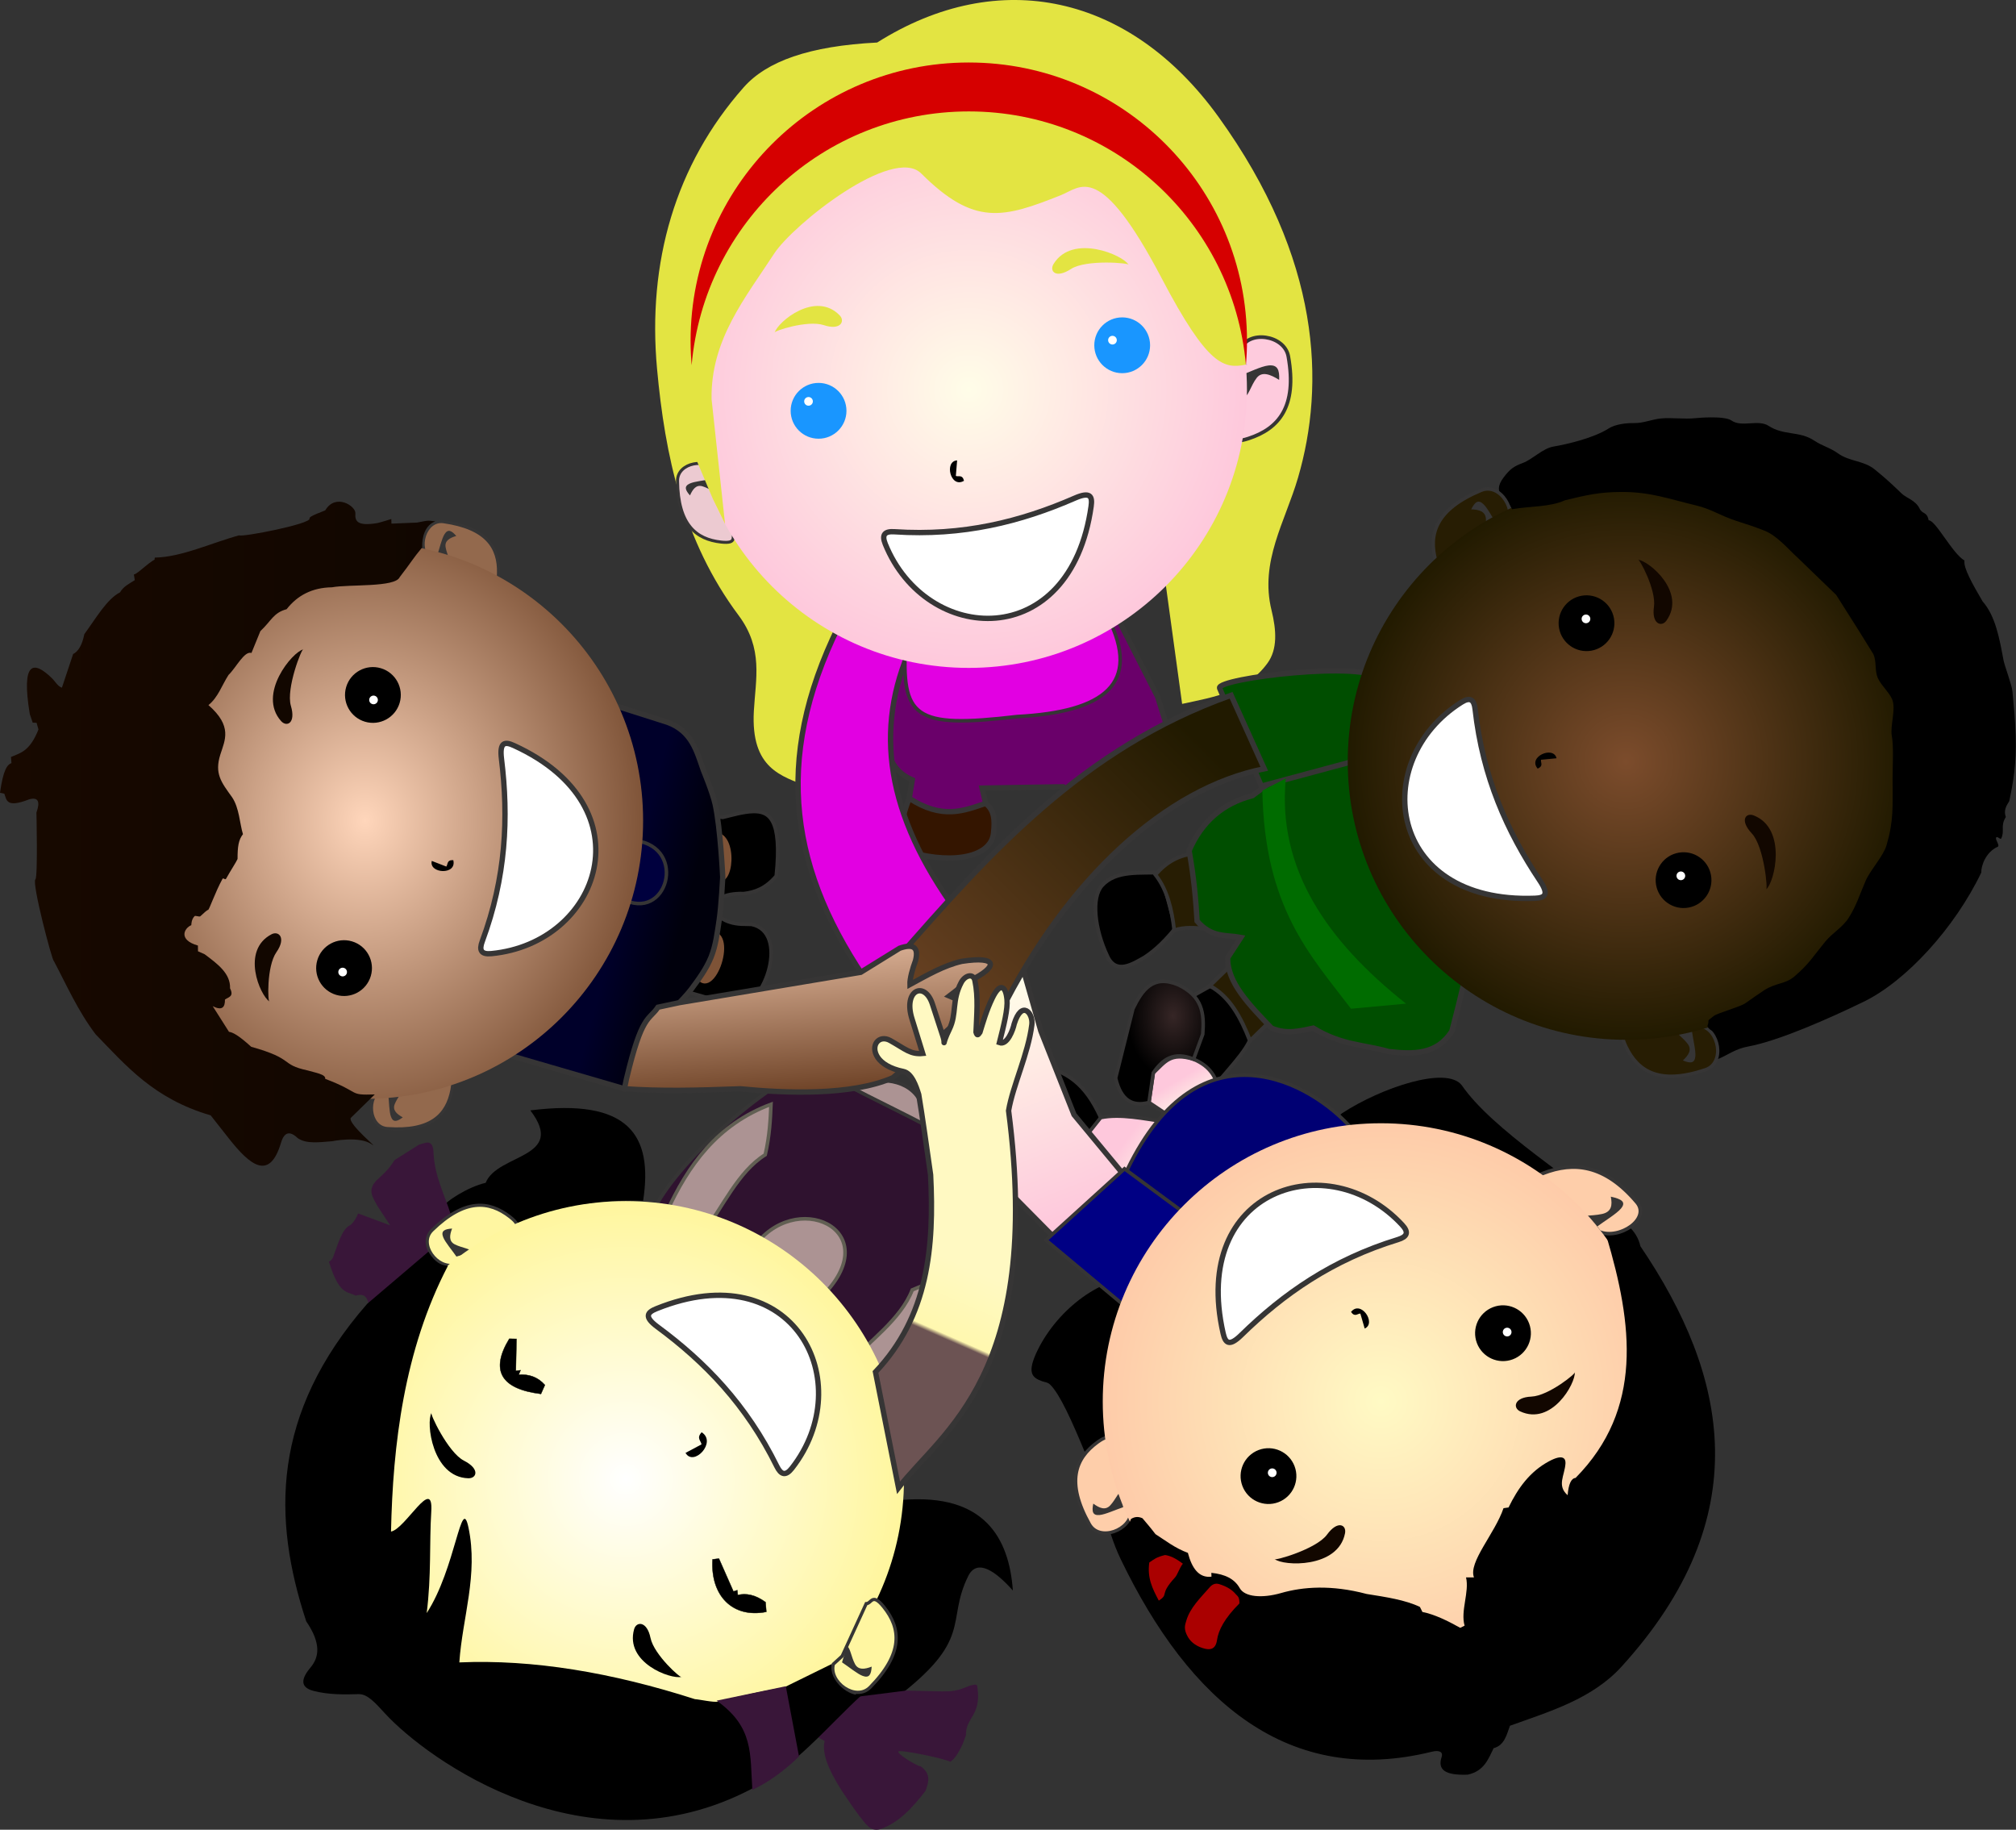 <?xml version="1.0" encoding="UTF-8" standalone="no"?>
<!-- Created with Inkscape (http://www.inkscape.org/) -->
<svg
    xmlns:inkscape="http://www.inkscape.org/namespaces/inkscape"
    xmlns:rdf="http://www.w3.org/1999/02/22-rdf-syntax-ns#"
    xmlns="http://www.w3.org/2000/svg"
    xmlns:sodipodi="http://sodipodi.sourceforge.net/DTD/sodipodi-0.dtd"
    xmlns:ns1="http://sozi.baierouge.fr"
    xmlns:cc="http://creativecommons.org/ns#"
    xmlns:xlink="http://www.w3.org/1999/xlink"
    xmlns:dc="http://purl.org/dc/elements/1.1/"
    id="svg2"
    sodipodi:docname="en cours - kids.svg"
    viewBox="0 0 5652.3 5129.3"
    version="1.1"
    inkscape:version="0.48.4 r9939"
  >
  <rect x="0" y="0" width="5652.3" height="5129.3" fill="#333333" stroke="none"/>
  <defs
      id="defs4"
    >
    <linearGradient
        id="linearGradient4020"
      >
      <stop
          id="stop4022"
          style="stop-color:#7c4c2c"
          offset="0"
      />
      <stop
          id="stop4024"
          style="stop-color:#211a00"
          offset="1"
      />
    </linearGradient
    >
    <linearGradient
        id="linearGradient4023"
        inkscape:collect="always"
      >
      <stop
          id="stop4025"
          style="stop-color:#ffd6bb"
          offset="0"
      />
      <stop
          id="stop4027"
          style="stop-color:#481c00"
          offset="1"
      />
    </linearGradient
    >
    <linearGradient
        id="linearGradient3831"
        inkscape:collect="always"
      >
      <stop
          id="stop3833"
          style="stop-color:#fffde8"
          offset="0"
      />
      <stop
          id="stop3835"
          style="stop-color:#fec8dc"
          offset="1"
      />
    </linearGradient
    >
    <linearGradient
        id="linearGradient4808"
        y2="1008.6"
        xlink:href="#linearGradient3831"
        gradientUnits="userSpaceOnUse"
        x2="908.08"
        gradientTransform="translate(8182.9)"
        y1="1097.5"
        x1="960.71"
        inkscape:collect="always"
    />
    <linearGradient
        id="linearGradient4810"
        y2="578.08"
        gradientUnits="userSpaceOnUse"
        x2="-657.14"
        gradientTransform="translate(8182.9)"
        y1="623.79"
        x1="-488.57"
        inkscape:collect="always"
      >
      <stop
          id="stop4057"
          style="stop-color:#00000c"
          offset="0"
      />
      <stop
          id="stop4059"
          style="stop-color:#00002a"
          offset="1"
      />
    </linearGradient
    >
    <radialGradient
        id="radialGradient4812"
        xlink:href="#linearGradient4023"
        gradientUnits="userSpaceOnUse"
        cy="-630.49"
        cx="437.14"
        gradientTransform="matrix(1.431 .006 -.007 1.62 -192.7 388.49)"
        r="782.8"
        inkscape:collect="always"
    />
    <linearGradient
        id="linearGradient4814"
        y2="313.12"
        gradientUnits="userSpaceOnUse"
        x2="-1019.5"
        gradientTransform="translate(8182.9)"
        y1="313.12"
        x1="-2385.5"
        inkscape:collect="always"
      >
      <stop
          id="stop4009"
          style="stop-color:#180900"
          offset="0"
      />
      <stop
          id="stop4011"
          style="stop-color:#100600"
          offset="1"
      />
    </linearGradient
    >
    <radialGradient
        id="radialGradient4816"
        xlink:href="#linearGradient3831"
        gradientUnits="userSpaceOnUse"
        cy="-630.49"
        cx="437.14"
        r="782.8"
        inkscape:collect="always"
    />
    <radialGradient
        id="radialGradient4818"
        xlink:href="#linearGradient4020"
        gradientUnits="userSpaceOnUse"
        cy="-630.49"
        cx="437.14"
        r="782.8"
        inkscape:collect="always"
    />
    <linearGradient
        id="linearGradient4820"
        y2="1192.8"
        xlink:href="#linearGradient3831"
        gradientUnits="userSpaceOnUse"
        x2="756.55"
        gradientTransform="translate(8182.9)"
        y1="1285.7"
        x1="883.93"
        inkscape:collect="always"
    />
    <linearGradient
        id="linearGradient4822"
        y2="1387"
        xlink:href="#linearGradient3831"
        gradientUnits="userSpaceOnUse"
        x2="628.03"
        gradientTransform="translate(8182.9)"
        y1="761.28"
        x1="378.14"
        inkscape:collect="always"
    />
    <radialGradient
        id="radialGradient4824"
        gradientUnits="userSpaceOnUse"
        cy="-630.49"
        cx="437.14"
        r="782.8"
        inkscape:collect="always"
      >
      <stop
          id="stop3968"
          style="stop-color:#fffac4"
          offset="0"
      />
      <stop
          id="stop3970"
          style="stop-color:#fecba9"
          offset="1"
      />
    </radialGradient
    >
    <radialGradient
        id="radialGradient4826"
        gradientUnits="userSpaceOnUse"
        cy="-630.49"
        cx="437.14"
        r="782.8"
        inkscape:collect="always"
      >
      <stop
          id="stop4227"
          style="stop-color:#ffffff"
          offset="0"
      />
      <stop
          id="stop4229"
          style="stop-color:#fff69d"
          offset="1"
      />
    </radialGradient
    >
    <linearGradient
        id="linearGradient4828"
        y2="68.474"
        xlink:href="#linearGradient4020"
        gradientUnits="userSpaceOnUse"
        x2="993.41"
        gradientTransform="translate(8182.9)"
        y1="1042.3"
        x1="24.825"
        inkscape:collect="always"
    />
    <linearGradient
        id="linearGradient4830"
        y2="1184.5"
        xlink:href="#linearGradient4023"
        gradientUnits="userSpaceOnUse"
        x2="-162.34"
        gradientTransform="translate(8182.9)"
        y1="501.65"
        x1="-213.48"
        inkscape:collect="always"
    />
    <linearGradient
        id="linearGradient4832"
        y2="1904.2"
        gradientUnits="userSpaceOnUse"
        x2="151.11"
        gradientTransform="translate(8182.9)"
        y1="1522.6"
        x1="318.35"
        inkscape:collect="always"
      >
      <stop
          id="stop4272"
          style="stop-color:#fff9c2"
          offset="0"
      />
      <stop
          id="stop4280"
          style="stop-color:#fff8af"
          offset=".476"
      />
      <stop
          id="stop4278"
          style="stop-color:#6c5353"
          offset=".506"
      />
      <stop
          id="stop4274"
          style="stop-color:#6c5353"
          offset="1"
      />
    </linearGradient
    >
    <radialGradient
        id="radialGradient4834"
        gradientUnits="userSpaceOnUse"
        cy="844.55"
        cx="904.02"
        gradientTransform="matrix(1 0 0 1.382 8182.9 -343.21)"
        r="127.78"
        inkscape:collect="always"
      >
      <stop
          id="stop4308"
          style="stop-color:#362626"
          offset="0"
      />
      <stop
          id="stop4310"
          style="stop-color:#000000"
          offset="1"
      />
    </radialGradient
    >
  </defs
  >
  <sodipodi:namedview
      id="base"
      fit-margin-left="0"
      inkscape:zoom="0.061871843"
      borderopacity="1.0"
      inkscape:snap-intersection-paths="true"
      inkscape:cx="2530.19"
      inkscape:cy="2408.4233"
      inkscape:object-paths="true"
      inkscape:window-maximized="1"
      showgrid="false"
      fit-margin-right="0"
      inkscape:snap-global="false"
      inkscape:document-units="px"
      bordercolor="#666666"
      inkscape:window-x="-8"
      inkscape:window-y="-8"
      inkscape:snap-smooth-nodes="true"
      inkscape:object-nodes="true"
      fit-margin-bottom="0"
      inkscape:window-width="1366"
      inkscape:pageopacity="0.0"
      inkscape:pageshadow="2"
      pagecolor="#ffffff"
      inkscape:current-layer="layer1"
      inkscape:window-height="716"
      fit-margin-top="0"
  />
  <g
      id="layer1"
      inkscape:label="Calque 1"
      inkscape:groupmode="layer"
      transform="translate(-5797.9 2024)"
    >
    <path
        id="path4586"
        d="m9308.2 863.27c4.655 38.754-58.618 100.66-96.739 148.46l-105.54-24.493-58.406-170.25 106.84-56.198 47.009-26.446c54.59 19.661 84.306 69.881 106.84 128.93z"
        sodipodi:nodetypes="ccccccc"
        style="stroke:#363535;stroke-width:10.741;fill:#000000"
        inkscape:connector-curvature="0"
    />
    <path
        id="path4588"
        d="m9269.7 661.23-80.281 78.135c56.04 29.752 87.516 88.694 113.25 154.45l93.183-90.855z"
        sodipodi:nodetypes="ccccc"
        style="stroke:#363535;stroke-width:11.298;fill:#271d03"
        inkscape:connector-curvature="0"
    />
    <path
        id="path4590"
        d="m9067.8 1098.8-48.487-32.325 12.122-82.832c32.988-30.543 46.847-58.394 112.9-38.452 48.995 20.874 61.698 51.426 70.947 82.899z"
        sodipodi:nodetypes="cccccc"
        style="stroke:#363535;stroke-width:10;fill:url(#linearGradient4808)"
        inkscape:connector-curvature="0"
    />
    <path
        id="path4592"
        sodipodi:nodetypes="ccc"
        style="stroke:#363535;stroke-width:10;fill:#ac9393"
        inkscape:connector-curvature="0"
        d="m8138.8 1073.3c124.15-152.99 373.43-25.026 169.71 161.62z"
    />
    <path
        id="path4594"
        sodipodi:nodetypes="cccccc"
        style="stroke:#363535;stroke-width:10;fill:#2f122f"
        inkscape:connector-curvature="0"
        d="m7629.3 1371.6c60.464-131.64 309.23-357.42 460.63-414.16-1.768 43.52 440.62 212.61 428.3 266.68 38.34 94.214-7.146 697.38-262.64 692.96l-638.42-549.52z"
    />
    <path
        id="path4596"
        d="m7666.6 1374.7c60.464-131.64 141.54-246.3 292.94-303.05-1.768 43.52-3.848 87.354-16.162 141.42-76.236 47.607-118.65 145.95-175.77 222.23l-113.14-64.65z"
        sodipodi:nodetypes="cccccc"
        style="stroke:#615f53;stroke-width:10;fill:#ac9393"
        inkscape:connector-curvature="0"
    />
    <path
        id="path4598"
        d="m10593-853.97c-18.228 0.164-35.132 1.514-42.563 2.312-29.286 3.146-66.436-2.145-95.156 0.656-27.145 2.648-49.14 13.483-75.937 13-22.548-0.407-53.168 3.494-70.844 14.875-41.988 27.034-116.68 44.424-155.47 51.062-29.889 5.114-58.344 35.706-85.375 45.812-26.803 10.021-36.373 17.741-53.375 39.781-38.395 49.774 14.254 60.178 22.087 89.962 52.823-9.302 105.83-5.565 148.43-25.091 59.068-14.303 96.47-23.304 159.93-23.304 80.538 0 131.54 19.634 206.86 37.544 43.923 10.444 66.653 28.087 112.5 43.244 35.667 11.792 41.36 12.592 79.851 27.643 36.187 14.15 68.368 53.652 92.201 74.774l108.98 105.34 61.715 97.403 42.588 68.695c9.604 21.121 3.371 46.042 12.339 66.566 8.65 19.796 30.775 39.191 39.732 58.677 12.645 27.51-5.771 75.203-0.235 104.47 5.396 28.529 2.044 85.696 2.044 118.5 0 81.666 3.496 117.87-17.076 187.96-8.759 29.846-45.241 69.242-57.88 97.969-17.759 40.366-25.254 68.983-48.271 105.42-16.327 25.846-45.864 42.366-65.615 66.421-34.865 42.461-44.445 61.642-86.598 97.755-25.453 21.805-51.301 16.887-85.378 38.993-8.107 5.259-43.647 29.742-52.238 36.021-13.311 9.729-77.55 27.274-88.068 35.411-24.884 19.252-13.509 13.821-21.425 34.058l-30.313 66.719c55.318 55.317 79.921-2.269 147.06-14.625 89.226-16.42 232.49-80.723 325.22-125.69 119-57.705 255.43-206.65 330.16-362.34-0.757-18.605 12.628-57.514 45.906-72.188 7.307-3.222-7.685-20.209-4.156-26 3.211-5.27 11.848 7.434 14.219 2.469 10.542-22.085-3.321-33.978 12.843-60.031-6.707-18.499 1.427-31.422 9.594-44.344 10.672-50.631 20.485-103.15 18.063-181.84-1.557-50.583-4.573-74.698-9.063-125.66-1.712-19.432-21.768-69.969-25.219-88.469-11.082-59.418-22.327-123.19-58.531-164.16-28.051-47.964-54.458-94.434-50.75-114.38-34.698-20.728-81.032-113.5-100.53-112.94-4.766-25.124-17.118-15.807-25.438-32.969-11.184-23.07-36.999-29.401-49.843-41.75-28.611-27.506-45.109-42.853-75.938-67.812-31.452-25.465-69.701-21.408-102.97-45.031-24.745-17.572-41.407-19.094-67-36.031-41.302-27.333-84.942-13.261-127.56-41.125-28.967-18.938-75.137 5.181-104.06-15-10.383-7.244-36.002-8.961-59.437-8.75z"
        sodipodi:nodetypes="ssssssssccssssccccssssssssssssccsscscsccssscccssssssss"
        style="fill:#000000"
        inkscape:connector-curvature="0"
    />
    <path
        id="path4600"
        d="m8987.1 1559.5c-95.336-8.655-222.37 83.746-280 201.43-31.636 64.604-14.813 77.198 12.857 87.143 7.619 2.738 15.238 2.423 22.857 10 26.308 26.164 59.121 97.339 102.66 203.43 39.636 95.048 51.278 195.41 94.483 285.14 193.51 401.9 472.48 638.66 872.14 540 22.899-5.653 31.966 1.886 27.857 14.286-12.1 36.52 9.512 52.19 72.857 50 46.351-10.052 57.623-43.489 72.857-74.286 30.119-7.932 36.256-36.847 45.715-62.857 110.47-39.779 230.13-74.781 312.86-165.71 381.81-419.7 299.35-815.06 52.857-1178.6-4.878-21.668-15.941-40.862-34.286-57.143-155.62-131.45-379.86-268.39-466.78-394.35-42.96-54.46-225.79 7.157-335.37 78.792l-111.12 92.934z"
        sodipodi:nodetypes="cssscssscccscccccc"
        style="fill:#000000"
        inkscape:connector-curvature="0"
    />
    <path
        id="path4602"
        sodipodi:nodetypes="ccsscc"
        d="m7033.7-453.86-30.774-2.69c-38.074-29.119-13.839-112.39 38.633-104.86 121.23 17.385 155.48 72.583 153.94 143.57-1.032 47.645-19.417 25.367-30.612 33.754z"
        inkscape:transform-center-x="1399.0656"
        inkscape:transform-center-y="-1255.3293"
        inkscape:connector-curvature="0"
        style="stroke:#363535;stroke-width:8.425;fill:#93694d"
    />
    <path
        id="path4604"
        style="stroke:#363535;stroke-width:8.425;fill:#93694d"
        d="m6899 1032.8-30.644-3.902c-43.386 20.376-37.375 106.89 15.499 110.67 122.16 8.74 167.34-37.934 180.9-107.63 9.103-46.779-13.591-28.91-22.751-39.481z"
        inkscape:transform-center-x="1535.825"
        inkscape:transform-center-y="284.24057"
        inkscape:connector-curvature="0"
        sodipodi:nodetypes="ccsscc"
    />
    <path
        id="path4606"
        style="fill:#363535"
        d="m6925.7 1025.7c5.065 6.885-13.465 26.198-21.108 45.478-6.697 16.894 5.415 27.698 22.556 37.114-16.359 12.237-27.092 14.874-33.226-2.21-5.104-14.217-5.086-42.422-7.534-63.053z"
        inkscape:transform-center-x="1582.2998"
        inkscape:transform-center-y="289.56282"
        inkscape:connector-curvature="0"
        sodipodi:nodetypes="cscscc"
    />
    <path
        id="path4608"
        sodipodi:nodetypes="cscscc"
        d="m7058.2-441.18c6.41-5.653-7.599-28.459-10.976-48.922-2.959-17.93 11.17-25.918 29.918-31.482-13.39-15.43-23.318-20.285-32.938-4.891-8.005 12.81-13.973 40.376-20.744 60.018z"
        inkscape:transform-center-x="1438.6765"
        inkscape:transform-center-y="-1270.8694"
        inkscape:connector-curvature="0"
        style="fill:#363535"
    />
    <path
        id="path4610"
        d="m7799.3 263.79 25 3.571c25.636-6.151 58.288-15.868 85-16.429 44.546-0.935 81.785 19.146 65 180.71-30.238 35.772-60.476 45.538-90.714 49.286-118.35-2.958-98.709 80.779-7.857 85.714l29.3 0.72c105.74 21.613 39.657 226.09-37.857 230l-150-42.857 82.9-344.28z"
        sodipodi:nodetypes="ccscccccccc"
        style="stroke:#363535;stroke-width:10;fill:#000000"
        inkscape:connector-curvature="0"
    />
    <path
        id="path4612"
        d="m7805 309.51c64.916 3.484 50.632 163.41 2.857 131.43z"
        sodipodi:nodetypes="ccc"
        style="fill:#7e5337"
        inkscape:connector-curvature="0"
    />
    <path
        id="path4614"
        d="m7793.6 587.36-50.714 118.57c53.224 102.49 131.26-119.05 50.714-118.57z"
        sodipodi:nodetypes="ccc"
        style="fill:#7e5337"
        inkscape:connector-curvature="0"
    />
    <path
        id="path4616"
        d="m7517.1-47.638 152.9 48.572c67.583 25.191 81.199 80.334 100 134.29 0 0 25.608 61.802 32.857 94.286 15.016 67.287 21.429 205.71 21.429 205.71s-4.023 80.309-10 120c-5.299 35.19-9.491 71.304-22.857 104.29-13.252 32.7-34.664 61.684-55.714 90-9.862 13.266-32.857 37.143-32.857 37.143l-42.9 32.86c-60.716 61.638-30.54 84.863-47.143 154.29l-64.3 54.3-348.6-101.45 261.43-315.71 100-337.14z"
        sodipodi:nodetypes="ccsscssscccccccc"
        style="stroke:#363535;stroke-width:15;fill:url(#linearGradient4810)"
        inkscape:connector-curvature="0"
    />
    <path
        id="path4618"
        d="m7580 332.36c146.91 20.009 88.164 231.94-38.572 162.86z"
        sodipodi:nodetypes="ccc"
        style="stroke:#363535;stroke-width:10;fill:#00003e"
        inkscape:connector-curvature="0"
    />
    <path
        id="path4620"
        sodipodi:rx="780"
        sodipodi:ry="780"
        style="fill:url(#radialGradient4812)"
        sodipodi:type="arc"
        d="m1217.1-630.49c0 430.78-349.22 780-780 780s-780-349.22-780-780 349.22-780 780-780 780 349.22 780 780z"
        transform="translate(6383.9 906.96)"
        sodipodi:cy="-630.49493"
        sodipodi:cx="437.14285"
    />
    <path
        id="path4622"
        d="m6918.6-406.21c-12.467 29.428-141.28 19.634-190 28.571-55.731 0.802-96.992 22.929-127.14 61.429-37.207 10.08-42.374 32.177-73.578 61.471l-24.951 61.162c-20.162-6.341-42.88 40.985-64.328 61.653-18.391 28.496-29.519 63.218-56.291 84.531 68.03 59.382 46.248 97.932 33.434 138.33-17 53.591 2.292 77.623 32.857 120 20.447 30.322 21.407 74.698 30.476 103.52-12.469 16.035-15.187 34.598-15.15 69.534-4.167 9.585-19.402 32.259-32.262 55.421-2.501 4.504-7.541-4.067-10.042 0.486-20.318 36.988-37.166 86.524-40.165 86.75-2.605 0.196-12.17 8.647-22.011 17.992-2.506 2.38-13.616-2.758-16.047-0.384-9.55 9.326-9.084 25.249-9.084 25.249-19.532 7.847-38.123 40.998 18.49 57.165l0.197 16.07 18.456 8.194c36.447 27.111 73.086 54.15 71.429 95.714 11.964 23.267-4.835 24.538-14.286 31.429 0.34 21.49-7.775 31.988-34.286 18.571l45.583 71.817c10.49 1.647 25.214 8.376 62.342 41.989 123.6 34.52 79.317 49.135 157.79 66.194 21.526 6.55 51.884 10.777 49.569 23.601 103.2 39.237 62.467 46.181 139.06 43.817l-67.512 66.001c-7.511 17.552 85.566 92.658 58.886 73.724-34.219-24.284-111.43-8.572-111.43-8.572-35.313 2.823-72.075 8.061-95.714-8.571-20.594-19.503-37.304-20.073-47.143 12.857-32.252 107.98-86.817 63.112-145.71-11.428l-51.545-65.451c-159.74-46.519-237.02-139.33-322.74-227.41-50.173-66.549-80.624-136.68-117.14-205.71-4.131 1.033-62.241-218.37-51.429-228.57 6.97-6.577 2.857-187.14 2.857-187.14 10.925-30.436 5.26-43.844-20-37.143-65.155 25.475-63.414 1.823-70-15.714l-12.143-2.5c8.995-64.408 20.319-79.152 32.143-83.214l-1.429-17.143c25.967-11.54 52.088-14.516 77.143-77.143l-5.306-18.67-10.9-0.539-8.079-23.648c-24.93-150.97 11.412-149.78 61.429-101.43 10.155 9.817 16.519 23.152 28.571 27.143l31.429-94.286c13.963-7.239 25.074-23.749 31.429-55.714 32.584-44.67 63.865-99.105 100-117.14 9.704-16.903 26.337-24.567 41.428-34.286l-2.5-16.071c9.483 0.629 52.12-45.534 67.143-43.929 14.347 1.534-14.488 11.991-8.214-3.214 76.317-1.721 157.55-41.114 236.43-62.5 7.341 5.873 202.81-32.176 197.14-47.143-2.631-6.946 44.917-21.952 44.286-23.214 28.858-48.288 85.676-11.75 84.286 8.929-1.347 20.028 2.992 36.952 61.428 27.143 7.044-1.183 39.286-11.429 39.286-11.429l0.341 12.972 71.802-2.972c36.272-7.313 29.787-5.433 51.217-3.47-29.034 11.008-37.837 44.218-36.895 73.256-25.31 30.084-33.096 44.755-62.893 83.071z"
        sodipodi:nodetypes="cccccccscccssssscccccccccccccscccccccsccccccccccsccccccsccscsscccccc"
        style="fill:url(#linearGradient4814)"
        inkscape:connector-curvature="0"
    />
    <path
        id="path4624"
        d="m8561.4 228.08c22.634 18.694 26.76 42.17 22.041 83.924-8.223 72.758-131.51 88.23-254.14 46.387-11.428-50.37-1.099-98.02 17.814-144.6z"
        sodipodi:nodetypes="csccc"
        style="stroke:#363535;stroke-width:15;fill:#341500"
        inkscape:connector-curvature="0"
    />
    <path
        id="path4626"
        d="m8551.4 185.22 10 42.857c-61.563 20.725-121.35 46.025-214.29-14.286l8.572-51.429c-35.306-16.055-65.664-42.006-74.286-111.43 0 0-18.31-88.498-14.286-132.86 4.846-53.419 45.714-154.29 45.714-154.29l617.51-56.952 113.14 222.23 68.69 220.21-139.4 155.56-193.95-123.24z"
        sodipodi:nodetypes="cccccsccccccc"
        style="stroke:#363535;stroke-width:15;fill:#6a006a"
        inkscape:connector-curvature="0"
    />
    <path
        id="path4628"
        d="m8062.9 180.93c-73.316-29.365-160.29-49.441-151.43-211.43 4.944-90.368 27.171-174.83-42.857-268.57-155.42-208.05-206.38-448.48-228.57-691.43-27.156-297.24 50.554-571.13 242.86-788.57 64.755-73.219 183.46-115.97 374.29-125.71 341.53-215.25 709.36-135.13 957.14 208.57 288.02 399.51 299.21 749.8 222.86 1011.4-35.855 122.87-107.92 235.03-74.286 371.43 13.949 56.558 17.002 109.71-11.429 148.57-59.034 80.695-148.24 94.319-239.23 114.06l-56.569-412.14-848.53 121.22 60.609 541.44z"
        sodipodi:nodetypes="csssscssssccccc"
        style="fill:#e3e442"
        inkscape:connector-curvature="0"
    />
    <path
        id="path4630"
        d="m8343.4-190.4c-95.8 232.33-53.4 471.94 156.6 748.48l-260 185.71c-226.9-322.81-276.6-633.61-90.9-1012.3z"
        sodipodi:nodetypes="ccccc"
        style="stroke:#363535;stroke-width:15;fill:#e200e2"
        inkscape:connector-curvature="0"
    />
    <path
        id="path4632"
        d="m9280-989.07-3.06-55.959c19.123-53.887 122.13-41.046 133.06 20.245 25.255 141.61-27.008 202.38-111.43 230-56.664 18.538-37.295-11.051-51.428-20z"
        sodipodi:nodetypes="ccsscc"
        style="stroke:#363535;stroke-width:10.2;fill:#fecbdd"
        inkscape:connector-curvature="0"
    />
    <path
        id="path4634"
        d="m9284.3-910.49c12.381 2.167 20.328-32.914 37.143-54.286 14.734-18.727 37.569-10.091 62.857 5.714 1.257-28.034-4.369-43.137-29.827-40.426-21.186 2.256-54.915 19.488-81.602 28.997z"
        sodipodi:nodetypes="cscscc"
        style="fill:#363535"
        inkscape:connector-curvature="0"
    />
    <path
        id="path4636"
        d="m7805.2-669.51 1.328-30.863c-23.93-41.531-109.64-28.311-108.99 24.694 1.5 122.46 51.786 163.58 122.37 171.27 47.376 5.162 27.673-15.96 37.442-25.971z"
        sodipodi:nodetypes="ccsscc"
        style="stroke:#363535;stroke-width:8.425;fill:#eccad1"
        inkscape:connector-curvature="0"
    />
    <path
        id="path4638"
        sodipodi:nodetypes="cccc"
        style="stroke:#363535;stroke-width:10;fill:#e200e2"
        inkscape:connector-curvature="0"
        d="m8337.1-226.21 567.51-66.952c93.083 185.51-9.524 264.93-254.44 277.86-291.2 34.141-325.7 3.649-313.07-210.91z"
    />
    <path
        id="path4640"
        sodipodi:rx="780"
        sodipodi:ry="780"
        style="fill:url(#radialGradient4816)"
        sodipodi:type="arc"
        d="m1217.1-630.49c0 430.78-349.22 780-780 780s-780-349.22-780-780 349.22-780 780-780 780 349.22 780 780z"
        transform="translate(8076.9 -301.18)"
        sodipodi:cy="-630.49493"
        sodipodi:cx="437.14285"
    />
    <path
        id="path4642"
        style="stroke:#0000ff;stroke-width:5.6;fill:none"
        inkscape:connector-curvature="0"
        d="m9291.3-1002.4c-0.012 0.146-0.025 0.291-0.037 0.437"
    />
    <path
        id="path4644"
        d="m7814.6-643.53c-6.438 5.622-27.232-11.229-47.083-17.234-17.395-5.261-27.149 7.711-35.1 25.578-13.561-15.279-17.086-25.754-0.574-33.294 13.741-6.275 41.848-8.613 62.203-12.777z"
        sodipodi:nodetypes="cscscc"
        style="fill:#363535"
        inkscape:connector-curvature="0"
    />
    <path
        id="path4646"
        d="m7796.6-625.15 34.111 69.844-37.791-350c-2.674-166.67 94.933-283.99 175.77-408.1 52.883-81.196 332.69-303.53 412.14-224.25 148.71 148.36 229.78 125.17 391.94 60.609 55.604-22.137 108.4-98.206 282.84 234.36 129.53 246.94 174.77 252.84 235.63 240.77l-8.342-117.53-104.05-298-329.31-281.83-497-55.558-420.22 235.37-165.66 288.9-63.964 281.85 42.751 202.01z"
        sodipodi:nodetypes="cccsssscccccccccc"
        style="fill:#e3e442"
        inkscape:connector-curvature="0"
    />
    <path
        id="path4648"
        style="fill:#d60000"
        inkscape:connector-curvature="0"
        d="m8514.1-1848.8c-430.78 0-780 349.22-780 780 0 23.004 1.018 45.752 2.969 68.25l0.031-0.031c34.893-398.5 369.45-711.09 777-711.09 406.89 0 741.01 311.58 776.81 709.16l0.406 0.125c1.845-21.888 2.781-44.041 2.781-66.406 0-430.78-349.22-780-780-780z"
    />
    <path
        id="path4650"
        style="stroke:#363535;stroke-width:9.31;fill:#271d03"
        d="m10534 864.64 31.711-12.635c52.047 9.824 69.499 104.05 13.97 122.7-128.3 43.077-189.52 5.609-223.27-65.218-22.655-47.539 6.561-34.686 13.443-48.525z"
        sodipodi:nodetypes="ccsscc"
        inkscape:transform-center-y="554.93508"
        inkscape:connector-curvature="0"
        inkscape:transform-center-x="-1997.5501"
    />
    <path
        id="path4652"
        style="fill:#363535"
        d="m10495 860.04c-3.519 8.765 21.64 24.314 35.14 42.834 11.829 16.228 1.852 31.132-13.888 45.938 20.882 8.577 33.094 8.435 34.941-11.538 1.533-16.622-6.269-46.794-9.346-69.545z"
        sodipodi:nodetypes="cscscc"
        inkscape:transform-center-y="543.83616"
        inkscape:connector-curvature="0"
        inkscape:transform-center-x="-2048.1469"
    />
    <path
        id="path4654"
        style="stroke:#363535;stroke-width:9.423;fill:#271d03"
        d="m9988.8-535 32.576-11.512c33.096-42.174-16.416-125.58-71.14-102.77-126.44 52.703-148.1 122.05-126.6 198.49 14.431 51.31 28.117 22.047 42.583 28.001z"
        inkscape:transform-center-x="-1397.9022"
        inkscape:transform-center-y="-1051.3366"
        inkscape:connector-curvature="0"
        sodipodi:nodetypes="ccsscc"
    />
    <path
        id="path4656"
        style="fill:#363535"
        d="m9965.7-514.41c-8.522-4.331 0.277-32.944-1.783-56.048-1.806-20.245-19.34-24.948-41.198-25.735 10.189-20.451 19.586-28.484 34.305-14.501 12.249 11.636 26.414 39.822 39.236 59.202z"
        inkscape:transform-center-x="-1433.2454"
        inkscape:transform-center-y="-1080.9292"
        inkscape:connector-curvature="0"
        sodipodi:nodetypes="cscscc"
    />
    <path
        id="path4658"
        d="m9093.9 577.57c-25.53 31.464-53.281 60.306-86.824 82.312-32.962 18.597-81.132 50.395-105.33-5.04-34.734-74.074-45.083-162.17-14.234-196.54 39.685-44.213 108.81-33.558 165.11-36.956z"
        sodipodi:nodetypes="cccscc"
        style="stroke:#363535;stroke-width:10.824;fill:#000000"
        inkscape:connector-curvature="0"
    />
    <path
        id="path4660"
        d="m9155.6 368.31c-52.989 2.397-89.261 26.336-118.17 59.758 33.044 42.122 46.044 96.895 52.68 155.69 29.333-9.957 58.667-7.145 88-4.05z"
        sodipodi:nodetypes="ccccc"
        style="stroke:#363535;stroke-width:10.474;fill:#271d03"
        inkscape:connector-curvature="0"
    />
    <path
        id="path4662"
        d="m9905.7 712.36c0 11.429-37.143 154.29-37.143 154.29-42.113 66.466-108.54 64.838-177.14 57.143-69.8-20.04-132-17.02-211.4-65.71-37.473 7.873-74.463 18.162-117.14 0-61.3-64.03-124.5-127.88-122.9-197.15l37.143-57.143c-40.952-7.825-81.905 1.854-122.86-45.714-3.664-58.206-8.193-118.14-22.451-197.54 34.937-80.831 93.862-132.35 177.29-153.91l245.2-179.98 57.1-25.716 122.9 454.29z"
        sodipodi:nodetypes="cccccccccccccc"
        style="stroke:#363535;stroke-width:15;fill:#004e00"
        inkscape:connector-curvature="0"
    />
    <path
        id="path4664"
        d="m9669.8-119.41c-39.05-54.292-460.08-3.354-452.55 24.244l117.2 274.76 315.2-84.852z"
        sodipodi:nodetypes="ccccc"
        style="stroke:#363535;stroke-width:15;fill:#004e00"
        inkscape:connector-curvature="0"
    />
    <path
        id="path4666"
        sodipodi:rx="780"
        sodipodi:ry="780"
        style="fill:url(#radialGradient4818)"
        sodipodi:type="arc"
        d="m1217.1-630.49c0 430.78-349.22 780-780 780s-780-349.22-780-780 349.22-780 780-780 780 349.22 780 780z"
        transform="translate(9919.5 741.29)"
        sodipodi:cy="-630.49493"
        sodipodi:cx="437.14285"
    />
    <path
        id="path4668"
        style="stroke:#363535;stroke-width:9.234;fill:#feceaa"
        d="m8951.1 2183.9 18.132 28.593c-0.031 52.535-88.678 86.827-117.03 36.12-65.518-117.16-40.226-183.71 22.622-229.59 42.184-30.801 35.013 0.034 49.765 4.204z"
        sodipodi:nodetypes="ccsscc"
        inkscape:transform-center-y="2045.5934"
        inkscape:connector-curvature="0"
        inkscape:transform-center-x="168.04044"
    />
    <path
        id="path4670"
        style="fill:#363535"
        d="m8945.8 2154.1c-9.189-1.822-19.731 25.553-35.307 42.108-13.648 14.507-30.006 7.515-47.325-5.112-4.53 21.928-2.153 33.806 17.654 31.942 16.483-1.55 44.462-14.693 66.075-21.864z"
        sodipodi:nodetypes="cscscc"
        inkscape:transform-center-y="2094.7225"
        inkscape:connector-curvature="0"
        inkscape:transform-center-x="155.45519"
    />
    <path
        id="path4672"
        style="stroke:#363535;stroke-width:9.958;fill:#feceaa"
        d="m10261 1401.4 20.808 27.806c57.086 23.007 144.47-36.616 105.42-82.73-90.219-106.54-176.82-114.42-262.21-81.608-57.315 22.023-19.763 29.502-23.576 43.755z"
        inkscape:transform-center-x="-1546.7238"
        inkscape:transform-center-y="1096.2874"
        inkscape:connector-curvature="0"
        sodipodi:nodetypes="ccsscc"
    />
    <path
        id="path4674"
        style="fill:#363535"
        d="m10214 1392.1c3.708-9.84 44.852-6.24 75.732-12.993 27.058-5.918 28.966-25.328 24.445-48.519 30.406 6.683 43.728 14.992 28.486 33.276-12.685 15.216-47.376 35.732-70.44 53.087z"
        inkscape:transform-center-x="-1834.7961"
        inkscape:transform-center-y="1294.5356"
        inkscape:connector-curvature="0"
        sodipodi:nodetypes="cscscc"
    />
    <path
        id="path4676"
        d="m8883.9 1108.9c-45.19-99.988-95.504-121.84-145.97-141.42l83.338 210.11 81.317-11.617z"
        sodipodi:nodetypes="ccccc"
        style="stroke:#363535;stroke-width:10;fill:#000000"
        inkscape:connector-curvature="0"
    />
    <path
        id="path4678"
        d="m9067.8 1121.1c-63.139-8.99-128.35-23.494-183.85-12.122l-46.467 58.589 86.873 121.22 96.975-10.102z"
        sodipodi:nodetypes="cccccc"
        style="stroke:#363535;stroke-width:10;fill:url(#linearGradient4820)"
        inkscape:connector-curvature="0"
    />
    <path
        id="path4680"
        d="m8770.8 1462.5-189.91-191.93-30.304-294.96-66.67-131.32-52.528-143.44 224.25-46.467 60.609 212.13 92.934 234.36 165.66 200.01z"
        style="stroke:#363535;stroke-width:15;fill:url(#linearGradient4822)"
        inkscape:connector-curvature="0"
    />
    <path
        id="path4682"
        d="m8958.7 1254.4c205.37-424.91 521.03-239.22 628.31-115.16l-468.71 288.9-153.54-58.589z"
        sodipodi:nodetypes="ccccc"
        style="stroke:#363535;stroke-width:10;fill:#000073"
        inkscape:connector-curvature="0"
    />
    <path
        id="path4684"
        d="m8989 1668.6-258.6-216.17 220.21-200.01 216.17 159.6z"
        style="stroke:#363535;stroke-width:10;fill:#000084"
        inkscape:connector-curvature="0"
    />
    <path
        id="path4686"
        sodipodi:rx="780"
        sodipodi:ry="780"
        style="fill:url(#radialGradient4824)"
        sodipodi:type="arc"
        d="m1217.1-630.49c0 430.78-349.22 780-780 780s-780-349.22-780-780 349.22-780 780-780 780 349.22 780 780z"
        transform="translate(9232.6 2535.3)"
        sodipodi:cy="-630.49493"
        sodipodi:cx="437.14285"
    />
    <path
        id="path4688"
        d="m8968.8 2234.2c11.52-7.378 22.148-6.734 32.325-2.02 11.173 13.234 21.367 24.836 36.366 44.447 28.86 18.472 54.579 39.038 90.914 52.528 11.077 42.55 30.876 71.199 66.165 66.67l-0.399-10.752c38.642 4.008 64.962 16.904 79.696 43.077 13.911 24.71 62.564 28.892 115.66 13.637 61.645-17.71 140.95-23.688 239.91 2.525 53.947 8.597 108.51 16.668 149.5 36.366l6.99 14.117c34.236 6.802 70.025 24.469 106.15 44.472l12.122-6.061c-11.925-41.304 13.803-94.406 4.041-135.36h22.223c-16.312-42.688 58.791-122.87 82.833-193.95l14.142-2.02c26.466-54.346 59.74-100.54 113.14-129.3 40.623-21.881 47.327-7.116 46.467 6.061-2.212 33.873-24.906 61.674 6.061 88.893 2.598-31.553 10.101-47.41 22.223-48.487 190.59-193.27 160.03-430.78 86.873-676.8l50.508 6.061 169.7 355.57-92.934 539.42-400.02 377.8-567.71 52.528-294.96-149.5-157.58-175.77-58.589-167.69z"
        sodipodi:nodetypes="ccccccsscccccccccsscccccccccccc"
        style="fill:#000000"
        inkscape:connector-curvature="0"
    />
    <path
        id="path4690"
        d="m7601 1342.3c28.723-185.64-41.408-288.15-316.18-253.55 102.8 134.9-92.359 120.73-125.26 203.04-48.584 11.22-113.78 51.965-122.23 70.711l6.573 24.694c69.25-10.979 118.86-1.536 207.58 18.237 139.09-54.78 255.5-67.506 349.51-63.134z"
        sodipodi:nodetypes="ccccccc"
        style="fill:#000000"
        inkscape:connector-curvature="0"
    />
    <path
        id="path4692"
        d="m7061.6 1380.2c-16.281-53.849-46.622-107.62-48.487-178.29-3.872-34.514-23.785-20.905-40.406-17.173l-68.69 43.436c-16.061 26.094-28.915 36.152-42.426 49.498-39.082 32.21-17.517 55.324-5.051 79.802l35.355 53.538-89.904-33.335c-4.888 11.867-10.977 23.133-21.213 32.325-24.077 9.844-35.058 53.692-48.487 88.893-2.988 7.832-7.086 11.418-12.122 14.142 28.805 93.856 51.016 82.21 74.751 94.954 14.845-3.485 29.432-5.94 36.366 22.223l193.99-133.2z"
        sodipodi:nodetypes="cccccccccsccccc"
        style="fill:#391639"
        inkscape:connector-curvature="0"
    />
    <path
        id="path4694"
        sodipodi:nodetypes="ccsscc"
        style="stroke:#363535;stroke-width:8.783;fill:#fff6a1"
        inkscape:connector-curvature="0"
        d="m7094.7 1498-21.788 23.675c-48.602 13.224-103.1-58.612-63.486-97.151 91.531-89.041 159.59-82.863 218.19-37.376 39.331 30.531 8.966 31.798 8.9 46.245z"
    />
    <path
        id="path4696"
        sodipodi:nodetypes="cscscc"
        style="fill:#363535"
        inkscape:connector-curvature="0"
        d="m7120.9 1485.7c-0.676-8.803-28.707-11.469-48.023-21.435-16.926-8.733-14.662-25.348-7.434-44.259-21.447 1.418-31.823 6.573-25.01 24.087 5.67 14.575 25.017 36.663 37.205 54.478z"
    />
    <path
        id="path4698"
        d="m8328.1 2180.7c229.56-18.746 299.15 106.59 309.61 254.05-46.196-51.97-99.649-92.23-125.26-40.406-64.139 129.79 18.491 175.95-210.11 347.49l-107.26-9.856c50.345-126.38 50.254-169.94 58.039-267.27 2.109-109.24 35.57-198.78 74.982-284.01z"
        sodipodi:nodetypes="ccscccc"
        style="fill:#000000"
        inkscape:connector-curvature="0"
    />
    <path
        id="path4700"
        d="m7920.2 1460.5c124.15-152.99 373.43-25.026 169.71 161.62z"
        sodipodi:nodetypes="ccc"
        style="stroke:#615f53;stroke-width:10;fill:#ac9393"
        inkscape:connector-curvature="0"
    />
    <path
        id="path4702"
        sodipodi:nodetypes="cccccc"
        style="stroke:#615f53;stroke-width:10;fill:#ac9393"
        inkscape:connector-curvature="0"
        d="m8248.4 1894c118.07-83.927 215.62-184.95 243.17-344.27-42.43 9.844-85.108 20.054-135.94 42.224-32.572 83.77-121.29 143.76-185.6 214.09l84.594 99.114z"
    />
    <path
        id="path4704"
        sodipodi:rx="780"
        sodipodi:ry="780"
        style="fill:url(#radialGradient4826)"
        sodipodi:type="arc"
        d="m1217.1-630.49c0 430.78-349.22 780-780 780s-780-349.22-780-780 349.22-780 780-780 780 349.22 780 780z"
        transform="translate(7115.3 2753.5)"
        sodipodi:cy="-630.49493"
        sodipodi:cx="437.14285"
    />
    <path
        id="path4706"
        d="m8305.7-533.35c-26.53-1.752-36.592 7.403-25.714 34.286 114.74 283.55 519.32 305.48 577.14-105.71 3.885-27.622-1.989-41.948-45.714-22.857-151.62 66.198-313.96 106.95-505.71 94.286z"
        sodipodi:nodetypes="sssss"
        style="stroke-linejoin:round;stroke:#363535;stroke-linecap:round;stroke-width:15;fill:#ffffff"
        inkscape:connector-curvature="0"
    />
    <path
        id="path4708"
        d="m8481.4-733.35-3.571 43.571c7.965 2.965 18.29-4.685 22.857 13.571-37.998 22.601-56.209-55.4-19.286-57.143z"
        sodipodi:nodetypes="cccc"
        style="fill:#000000"
        inkscape:connector-curvature="0"
    />
    <path
        id="path4710"
        sodipodi:rx="83.842659"
        sodipodi:ry="83.842659"
        style="fill:#1996ff"
        sodipodi:type="arc"
        d="m-4.041-851.78c0 46.305-37.538 83.843-83.843 83.843s-83.843-37.538-83.843-83.843 37.538-83.843 83.843-83.843 83.843 37.538 83.843 83.843z"
        transform="matrix(.933 0 0 .933 8174.9 -77.665)"
        sodipodi:cy="-851.77539"
        sodipodi:cx="-87.88327"
    />
    <path
        id="path4712"
        sodipodi:rx="83.842659"
        sodipodi:ry="83.842659"
        style="fill:#ffffff"
        sodipodi:type="arc"
        d="m-4.041-851.78c0 46.305-37.538 83.843-83.843 83.843s-83.843-37.538-83.843-83.843 37.538-83.843 83.843-83.843 83.843 37.538 83.843 83.843z"
        transform="matrix(.145 0 0 .145 8077.5 -775.33)"
        sodipodi:cy="-851.77539"
        sodipodi:cx="-87.88327"
    />
    <path
        id="path4714"
        d="m8152.1-1140c16.053 16.494 2.318 42.999-44.194 27.526-46.283-15.396-143.97 17.433-138.14 20.961 9.083-30.853 114.48-118.2 182.33-48.487z"
        sodipodi:nodetypes="sscs"
        style="fill:#e3e442"
        inkscape:connector-curvature="0"
    />
    <path
        id="path4716"
        sodipodi:nodetypes="sscs"
        style="fill:#e3e442"
        inkscape:connector-curvature="0"
        d="m8751.9-1284.2c-12.6 20.362 5.955 42.127 48.645 14.309 42.481-27.681 166.78-16.65 161.74-11.631-14.82-27.25-157.13-88.737-210.38-2.678z"
    />
    <path
        id="path4718"
        sodipodi:rx="83.842659"
        sodipodi:ry="83.842659"
        style="fill:#1996ff"
        sodipodi:type="arc"
        d="m-4.041-851.78c0 46.305-37.538 83.843-83.843 83.843s-83.843-37.538-83.843-83.843 37.538-83.843 83.843-83.843 83.843 37.538 83.843 83.843z"
        transform="matrix(.933 0 0 .933 9026.2 -261.36)"
        sodipodi:cy="-851.77539"
        sodipodi:cx="-87.88327"
    />
    <path
        id="path4720"
        sodipodi:rx="83.842659"
        sodipodi:ry="83.842659"
        style="fill:#ffffff"
        sodipodi:type="arc"
        d="m-4.041-851.78c0 46.305-37.538 83.843-83.843 83.843s-83.843-37.538-83.843-83.843 37.538-83.843 83.843-83.843 83.843 37.538 83.843 83.843z"
        transform="matrix(.145 0 0 .145 8929.7 -946.9)"
        sodipodi:cy="-851.77539"
        sodipodi:cx="-87.88327"
    />
    <path
        id="path4722"
        style="stroke-linejoin:round;stroke:#363535;stroke-linecap:round;stroke-width:15;fill:#ffffff"
        d="m7150 614.86c-9.247 24.928-3.342 37.184 25.527 34.426 304.5-29.091 440.92-410.61 63.302-583.32-25.367-11.602-40.772-10.059-34.947 37.295 20.199 164.2 12.954 331.42-53.881 511.6z"
        inkscape:transform-center-x="1181.8536"
        inkscape:transform-center-y="-427.53854"
        inkscape:connector-curvature="0"
        sodipodi:nodetypes="sssss"
    />
    <path
        id="path4724"
        style="fill:#000000"
        d="m7008.5 389.4 40.743 15.851c5.114-6.789 0.727-18.866 19.527-18.037 10.824 42.866-69.132 38.071-60.27 2.185z"
        inkscape:transform-center-x="1450.2737"
        inkscape:transform-center-y="-379.83142"
        inkscape:connector-curvature="0"
        sodipodi:nodetypes="cccc"
    />
    <path
        id="path4726"
        sodipodi:rx="83.842659"
        sodipodi:ry="83.842659"
        style="fill:#000000"
        sodipodi:type="arc"
        d="m-4.041-851.78c0 46.305-37.538 83.843-83.843 83.843s-83.843-37.538-83.843-83.843 37.538-83.843 83.843-83.843 83.843 37.538 83.843 83.843z"
        inkscape:transform-center-x="1726.266"
        inkscape:transform-center-y="-92.472706"
        transform="matrix(0.266 -.894 .894 0.266 7547.4 837.89)"
        sodipodi:cy="-851.77539"
        sodipodi:cx="-87.88327"
    />
    <path
        id="path4728"
        sodipodi:rx="83.842659"
        sodipodi:ry="83.842659"
        style="fill:#ffffff"
        sodipodi:type="arc"
        d="m-4.041-851.78c0 46.305-37.538 83.843-83.843 83.843s-83.843-37.538-83.843-83.843 37.538-83.843 83.843-83.843 83.843 37.538 83.843 83.843z"
        inkscape:transform-center-x="1730.8041"
        inkscape:transform-center-y="-81.774036"
        transform="matrix(.041 -.139 .139 .041 6880.6 723.66)"
        sodipodi:cy="-851.77539"
        sodipodi:cx="-87.88327"
    />
    <path
        id="path4730"
        style="fill:#120700"
        d="m6559.1 595.09c20.387-10.682 41.874 10.043 13.777 50.209-27.959 39.969-24.356 142.96-19.312 138.38-26.981-17.506-80.632-143.44 5.535-188.59z"
        inkscape:transform-center-x="1939.784"
        inkscape:transform-center-y="-94.279375"
        inkscape:connector-curvature="0"
        sodipodi:nodetypes="sscs"
    />
    <path
        id="path4732"
        sodipodi:nodetypes="sscs"
        d="m6585.9-2.72c15.922 17.884 42.076 6.309 27.59-42.543-14.414-48.612 31.614-164.6 34.986-158.34-30.345 6.432-129.87 125.29-62.577 200.88z"
        inkscape:transform-center-x="1883.2349"
        inkscape:transform-center-y="-881.65406"
        inkscape:connector-curvature="0"
        style="fill:#120700"
    />
    <path
        id="path4734"
        d="m7975.9 2086.5c11.748 23.852 24.707 27.988 42.549 5.126 188.19-241.14 4.894-602.48-380.12-446.96-25.864 10.447-35.333 22.696 3.062 51.018 133.14 98.209 249.6 218.42 334.51 390.82z"
        sodipodi:nodetypes="sssss"
        style="stroke-linejoin:round;stroke:#363535;stroke-linecap:round;stroke-width:15;fill:#ffffff"
        inkscape:connector-curvature="0"
    />
    <path
        id="path4736"
        d="m7719.9 2048.9 44.82-23.879c-1.605-10.706-14.973-17.242 0.368-33.956 43.745 27.601-22.539 97.57-45.188 57.835z"
        sodipodi:nodetypes="cccc"
        style="fill:#000000"
        inkscape:connector-curvature="0"
    />
    <path
        id="path4738"
        d="m7575.8 2543.1c6.257-22.149 36.079-23.507 45.935 24.51 9.808 47.781 87.08 115.96 87.222 109.15-31.261 7.561-159.6-40.046-133.16-133.66z"
        sodipodi:nodetypes="sscs"
        style="fill:#000000"
        inkscape:connector-curvature="0"
    />
    <path
        id="path4740"
        sodipodi:nodetypes="sscs"
        style="fill:#000000"
        inkscape:connector-curvature="0"
        d="m7110.7 2120c23.934 0.731 33.506-26.221-11.93-49.283-45.213-22.949-97.811-136.11-90.942-134.25-16.189 26.459 1.718 180.45 102.87 183.54z"
    />
    <path
        id="path4742"
        sodipodi:rx="83.842659"
        sodipodi:ry="83.842659"
        style="fill:#000000"
        sodipodi:type="arc"
        d="m-4.041-851.78c0 46.305-37.538 83.843-83.843 83.843s-83.843-37.538-83.843-83.843 37.538-83.843 83.843-83.843 83.843 37.538 83.843 83.843z"
        inkscape:transform-center-x="1645.4538"
        inkscape:transform-center-y="-858.16834"
        transform="matrix(0.266 -.894 .894 0.266 7628.3 72.192)"
        sodipodi:cy="-851.77539"
        sodipodi:cx="-87.88327"
    />
    <path
        id="path4744"
        sodipodi:rx="83.842659"
        sodipodi:ry="83.842659"
        style="fill:#ffffff"
        sodipodi:type="arc"
        d="m-4.041-851.78c0 46.305-37.538 83.843-83.843 83.843s-83.843-37.538-83.843-83.843 37.538-83.843 83.843-83.843 83.843 37.538 83.843 83.843z"
        inkscape:transform-center-x="1644.2777"
        inkscape:transform-center-y="-844.61253"
        transform="matrix(.041 -.139 .139 .041 6967.2 -39.179)"
        sodipodi:cy="-851.77539"
        sodipodi:cx="-87.88327"
    />
    <path
        id="path4746"
        d="m9249.6-74.968c-416.1 147.78-677.7 442.76-937.4 739.43 84.54 112.5-61.978 436.6 289.86 151.58 189.05-379.98 467.98-631.21 740.5-684.94z"
        sodipodi:nodetypes="ccccc"
        style="stroke:#363535;stroke-width:15;fill:url(#linearGradient4828)"
        inkscape:connector-curvature="0"
    />
    <path
        id="path4748"
        d="m7548.6 1028.1c102.3 7.066 199.57 4.73 325.17 0.177 124.81 12.258 311.25 20.08 427.78-31.289l228.4-198.91-70.433-30c18.989-14.199 30.085-25.015 57.576-42.857 79.558-38.451 80.804-70.339-22.857-54.286-50.212 11.547-97.504 39.153-145.12 64.964-0.506-16.664 7.209-44.179 15.777-67.325 9.447-37.904-7.102-47.584-44.784-34.319l-108.93 67.366-508.36 85.028-60 12.857c-26.048 38.343-45.042 18.235-88.571 201.43z"
        sodipodi:nodetypes="ccccccccccccccc"
        style="stroke:#363535;stroke-width:15;fill:url(#linearGradient4830)"
        inkscape:connector-curvature="0"
    />
    <path
        id="path4750"
        d="m7813.6 2345.2-17.857 2.143c-6.417 102.46 56.888 165.82 150.71 147.14l-2.143-27.143c-29.051-21.126-54.512-25.499-77.857-20l-1.429-13.571-10.714 3.571z"
        sodipodi:nodetypes="cccccccc"
        style="stroke:#000000;stroke-width:1px;fill:#000000"
        inkscape:connector-curvature="0"
    />
    <path
        id="path4752"
        sodipodi:nodetypes="cccccccc"
        style="stroke:#000000;stroke-width:1.022px;fill:#000000"
        inkscape:connector-curvature="0"
        d="m7246 1729.4-20.173-0.471c-54.388 89.545-22.935 140.78 88.738 154.67l11.098-25.048c-20.675-23.214-45.773-30.66-73.476-28.815l5.167-12.572-13.231 1.802z"
    />
    <path
        id="path4754"
        d="m8159.2 2618.4-24.872 22.668c-13.627 50.271 62.721 106 103.18 64.82 93.471-95.149 86.443-165.36 37.924-225.52-32.567-40.377-33.685-9.021-48.958-8.846z"
        sodipodi:nodetypes="ccsscc"
        style="stroke:#363535;stroke-width:9.176;fill:#fff6a1"
        inkscape:connector-curvature="0"
    />
    <path
        id="path4756"
        d="m8172 2591.3c9.312 0.633 12.335 29.55 23.013 49.417 9.356 17.408 26.907 14.949 46.847 7.347-1.343 22.151-6.717 32.9-25.284 25.996-15.451-5.746-38.945-25.555-57.869-38.004z"
        sodipodi:nodetypes="cscscc"
        style="fill:#363535"
        inkscape:connector-curvature="0"
    />
    <path
        id="path4758"
        d="m8178.8 2735.3 160.02-20.07c130.66 2.118 125.64 7.722 179.39-14.275 8.803-1.289 20.354-6.976 20.203 6.061 11.174 79.444-33.404 82.605-32.325 133.34l-8.081 22.223c-15.566 34.732-26.455 46.076-36.366 52.528 1.737-5.211-148.01-38.147-145.46-28.284 2.817 10.925 60.93 43.804 62.629 40.406 30.618 21.663 22.61 45.166 14.142 68.69-36.026 47.146-74.99 89.329-125.26 107.08-30.537 10.781-44.824-18.353-60.609-36.366-58.269-80.278-109.94-157.95-96.975-210.11l-44.447-24.244z"
        sodipodi:nodetypes="cccccccsccscccc"
        style="fill:#391639"
        inkscape:connector-curvature="0"
    />
    <path
        id="path4760"
        d="m7053.9 1524.3c-28.64-0.925-44.291-22.272-54.802-39.434l-171.91 146.28c-269.49 309.15-265.38 602.21-170.72 889.94 42.701 62.43 35.994 100.83 12.122 129.3-22.048 26.294-34.611 54.524 8.081 65.66 42.395 11.058 87.682 10.334 126.27 9.091 25.415-0.818 47.204 24.64 74.751 54.548 118.01 128.12 565.51 454.4 1029.3 210.11 121.5-62.477 208.59-172.27 308.46-263.58-33.405 10.511-95.489-38.4-85.567-85.556l-135.09 66.393c-61.095 8.94-133.64 26.804-183.49 39.049-12.199 2.997-53.296-6.327-64.931-6.826-233.1-74.857-454.2-111.97-660.64-103.04 8.532-126.07 53.587-245.66 25.597-378.2-20.254-95.908-35.567 114.8-117.14 240 13.395-105.48 7.296-195.79 12.857-284.29 6.475-103.03-72.704 48.962-112.86 55.714 5.154-242.18 36.142-508.37 159.65-745.17z"
        sodipodi:nodetypes="ccccssssccccsccscscc"
        style="fill:#000000"
        inkscape:connector-curvature="0"
    />
    <path
        id="path4762"
        d="m7807.1 2743.4 193.95-40.406 37.08 196.89c-44.619 43.28-88.135 73.313-130.85 93.75-6.671-100.22 4.702-175.86-100.18-250.23z"
        sodipodi:nodetypes="ccccc"
        style="fill:#391639"
        inkscape:connector-curvature="0"
    />
    <path
        id="path4764"
        style="stroke-linejoin:round;stroke:#363535;stroke-linecap:round;stroke-width:15;fill:#ffffff"
        d="m9717.3 1450.9c25.423-7.785 31.578-19.916 11.861-41.183-207.96-224.32-593.95-101.13-501.97 303.8 6.179 27.201 16.757 38.507 50.852 5.131 118.23-115.73 255.51-211.48 439.26-267.75z"
        inkscape:transform-center-x="-439.48322"
        inkscape:transform-center-y="1233.8309"
        inkscape:connector-curvature="0"
        sodipodi:nodetypes="sssss"
    />
    <path
        id="path4766"
        style="fill:#000000"
        d="m9624.1 1700.3-12.136-41.999c-8.499 0.057-15.434 10.875-26.187-4.569 27.494-34.623 72.22 31.826 38.323 46.568z"
        inkscape:transform-center-x="-573.44175"
        inkscape:transform-center-y="1386.8773"
        inkscape:connector-curvature="0"
        sodipodi:nodetypes="cccc"
    />
    <path
        id="path4768"
        sodipodi:rx="83.842659"
        sodipodi:ry="83.842659"
        style="fill:#000000"
        sodipodi:type="arc"
        d="m-4.041-851.78c0 46.305-37.538 83.843-83.843 83.843s-83.843-37.538-83.843-83.843 37.538-83.843 83.843-83.843 83.843 37.538 83.843 83.843z"
        inkscape:transform-center-x="-974.43364"
        inkscape:transform-center-y="1427.9442"
        transform="matrix(-.872 .331 -.331 -.872 9653.3 999.72)"
        sodipodi:cy="-851.77539"
        sodipodi:cx="-87.88327"
    />
    <path
        id="path4770"
        sodipodi:rx="83.842659"
        sodipodi:ry="83.842659"
        style="fill:#ffffff"
        sodipodi:type="arc"
        d="m-4.041-851.78c0 46.305-37.538 83.843-83.843 83.843s-83.843-37.538-83.843-83.843 37.538-83.843 83.843-83.843 83.843 37.538 83.843 83.843z"
        inkscape:transform-center-x="-985.69043"
        inkscape:transform-center-y="1425.056"
        transform="matrix(-0.136 .052 -.052 -0.136 9967.3 1598.9)"
        sodipodi:cy="-851.77539"
        sodipodi:cx="-87.88327"
    />
    <path
        id="path4772"
        style="fill:#120700"
        d="m10060 1932.5c-20.865-9.717-17.438-39.372 31.537-41.427 48.734-2.045 128.39-67.426 121.69-68.655 2.467 32.068-65.041 151.15-153.22 110.08z"
        inkscape:transform-center-x="-1093.5015"
        inkscape:transform-center-y="1596.5388"
        inkscape:connector-curvature="0"
        sodipodi:nodetypes="sscs"
    />
    <path
        id="path4774"
        style="fill:#120700"
        d="m9569 2274.1c4.547-23.51-20.528-37.266-50.556 3.9-29.88 40.964-150 74.799-147.06 68.315 23.532 20.21 178.4 27.146 197.62-72.215z"
        sodipodi:nodetypes="sscs"
        inkscape:transform-center-y="2019.947"
        inkscape:connector-curvature="0"
        inkscape:transform-center-x="-432.81952"
    />
    <path
        id="path4776"
        sodipodi:rx="83.842659"
        sodipodi:ry="83.842659"
        style="fill:#000000"
        sodipodi:type="arc"
        d="m-4.041-851.78c0 46.305-37.538 83.843-83.843 83.843s-83.843-37.538-83.843-83.843 37.538-83.843 83.843-83.843 83.843 37.538 83.843 83.843z"
        inkscape:transform-center-x="-316.90289"
        inkscape:transform-center-y="1828.536"
        transform="matrix(-.872 .331 -.331 -.872 8995.8 1400.3)"
        sodipodi:cy="-851.77539"
        sodipodi:cx="-87.88327"
    />
    <path
        id="path4778"
        sodipodi:rx="83.842659"
        sodipodi:ry="83.842659"
        style="fill:#ffffff"
        sodipodi:type="arc"
        d="m-4.041-851.78c0 46.305-37.538 83.843-83.843 83.843s-83.843-37.538-83.843-83.843 37.538-83.843 83.843-83.843 83.843 37.538 83.843 83.843z"
        inkscape:transform-center-x="-326.9613"
        inkscape:transform-center-y="1819.3724"
        transform="matrix(-0.136 .052 -.052 -0.136 9308.6 1993.3)"
        sodipodi:cy="-851.77539"
        sodipodi:cx="-87.88327"
    />
    <path
        id="path4780"
        d="m9064.3 2335.2c13.295 1.659 29.309 8.507 50 24.286-8.958 10.804-15.144 31.174-21.876 38.491-45.86 49.844-15.838 45.991-45.598 65.022-18.114-34.253-32.706-63.477-26.63-106.88 14.298-9.71 20.078-15.098 44.105-20.916z"
        sodipodi:nodetypes="ccsccc"
        style="fill:#aa0000"
        inkscape:connector-curvature="0"
    />
    <path
        id="path4782"
        d="m9188.6 2426.6c7.239-8.76 16.263-13.278 27.143-10 22.677 6.833 37.489 16.919 47.143 28.571 4.681 5.65 10.222 6.478 10 25.714-41.643 41.528-58.776 74.706-62.857 102.86-3.69 25.456-18.807 27.486-32.857 24.286-21.658-4.933-39.283-16.776-48.571-32.857-13.074-22.635-8.322-33.684-4.286-47.143 10.551-35.184 39.144-62.666 64.286-91.429z"
        sodipodi:nodetypes="csscssssc"
        style="fill:#aa0000"
        inkscape:connector-curvature="0"
    />
    <path
        id="path4784"
        style="stroke-linejoin:round;stroke:#363535;stroke-linecap:round;stroke-width:15;fill:#ffffff"
        d="m9933.7-36.076c-2.949-26.424-13.734-34.716-38.28-19.272-258.9 162.9-209.21 565.01 205.74 549.49 27.874-1.043 40.941-9.348 14.446-49.026-91.875-137.59-160.59-290.21-181.91-481.19z"
        inkscape:transform-center-x="-1270.8658"
        inkscape:transform-center-y="-200.64265"
        inkscape:connector-curvature="0"
        sodipodi:nodetypes="sssss"
    />
    <path
        id="path4786"
        style="fill:#000000"
        d="m10162 101.65-43.519 4.161c-1.515 8.363 7.833 17.178-9.333 24.891-28.942-33.422 44.631-65.09 52.852-29.051z"
        inkscape:transform-center-x="-1469.3645"
        inkscape:transform-center-y="-308.18945"
        inkscape:connector-curvature="0"
        sodipodi:nodetypes="cccc"
    />
    <path
        id="path4788"
        sodipodi:rx="83.842659"
        sodipodi:ry="83.842659"
        style="fill:#000000"
        sodipodi:type="arc"
        d="m-4.041-851.78c0 46.305-37.538 83.843-83.843 83.843s-83.843-37.538-83.843-83.843 37.538-83.843 83.843-83.843 83.843 37.538 83.843 83.843z"
        inkscape:transform-center-x="-1583.5019"
        inkscape:transform-center-y="-693.59008"
        transform="matrix(.164 .918 -.918 .164 9478.5 -56.591)"
        sodipodi:cy="-851.77539"
        sodipodi:cx="-87.88327"
    />
    <path
        id="path4790"
        sodipodi:rx="83.842659"
        sodipodi:ry="83.842659"
        style="fill:#ffffff"
        sodipodi:type="arc"
        d="m-4.041-851.78c0 46.305-37.538 83.843-83.843 83.843s-83.843-37.538-83.843-83.843 37.538-83.843 83.843-83.843 83.843 37.538 83.843 83.843z"
        inkscape:transform-center-x="-1582.7449"
        inkscape:transform-center-y="-705.18675"
        transform="matrix(.026 .143 -.143 .026 10125 -254.38)"
        sodipodi:cy="-851.77539"
        sodipodi:cx="-87.88327"
    />
    <path
        id="path4792"
        style="fill:#120700"
        d="m10470-284.11c-13.407 18.708-41.917 9.857-34.881-38.653 7.002-48.272-42.523-138.64-44.97-132.28 31.971 3.505 136.52 91.868 79.851 170.94z"
        inkscape:transform-center-x="-1776.3735"
        inkscape:transform-center-y="-781.58147"
        inkscape:connector-curvature="0"
        sodipodi:nodetypes="sscs"
    />
    <path
        id="path4794"
        style="fill:#120700"
        d="m10715 261.93c-22.263-8.815-40.419 13.283-5.515 50.405 34.732 36.94 45.773 161.24 39.943 157.16 24.213-19.389 59.666-170.31-34.428-207.57z"
        sodipodi:nodetypes="sscs"
        inkscape:transform-center-y="-51.597663"
        inkscape:connector-curvature="0"
        inkscape:transform-center-x="-2071.0997"
    />
    <path
        id="path4796"
        sodipodi:rx="83.842659"
        sodipodi:ry="83.842659"
        style="fill:#000000"
        sodipodi:type="arc"
        d="m-4.041-851.78c0 46.305-37.538 83.843-83.843 83.843s-83.843-37.538-83.843-83.843 37.538-83.843 83.843-83.843 83.843 37.538 83.843 83.843z"
        inkscape:transform-center-x="-1855.6022"
        inkscape:transform-center-y="26.67504"
        transform="matrix(.164 .918 -.918 .164 9750.6 663.67)"
        sodipodi:cy="-851.77539"
        sodipodi:cx="-87.88327"
    />
    <path
        id="path4798"
        sodipodi:rx="83.842659"
        sodipodi:ry="83.842659"
        style="fill:#ffffff"
        sodipodi:type="arc"
        d="m-4.041-851.78c0 46.305-37.538 83.843-83.843 83.843s-83.843-37.538-83.843-83.843 37.538-83.843 83.843-83.843 83.843 37.538 83.843 83.843z"
        inkscape:transform-center-x="-1848.4566"
        inkscape:transform-center-y="15.095639"
        transform="matrix(.026 .143 -.143 .026 10391 465.9)"
        sodipodi:cy="-851.77539"
        sodipodi:cx="-87.88327"
    />
    <path
        id="path4800"
        d="m10357-692.42c-114.33 0-226.96 35.671-324.79 79.862l5.009 16.059c52.823-9.302 105.81-5.568 148.41-25.094 59.068-14.303 96.474-23.312 159.94-23.312 80.538 0 131.55 19.652 206.88 37.562 43.922 10.444 66.656 28.061 112.5 43.219 35.666 11.792 41.353 12.606 79.843 27.656 36.188 14.15 68.354 53.659 92.188 74.781l109 105.34 61.719 97.375 42.562 68.719c9.604 21.121 3.376 46.038 12.344 66.562 8.65 19.796 30.793 39.17 39.75 58.656 12.645 27.51-5.785 75.203-0.25 104.47 5.396 28.529 2.062 85.725 2.062 118.53 0 81.666 3.478 117.84-17.093 187.94-8.76 29.846-45.237 69.242-57.875 97.969-17.759 40.366-25.264 69.001-48.282 105.44-16.327 25.846-45.842 42.351-65.593 66.406-34.865 42.461-44.472 61.668-86.625 97.781-25.453 21.805-51.299 16.863-85.375 38.969-8.107 5.259-43.628 29.752-52.219 36.031-13.311 9.729-77.545 27.269-88.063 35.406-24.884 19.252-9.949 7.396-17.866 27.634 0.47 6.465 11.634 15.716 17.419 13.826 313.16-102.32 557.65-420.37 557.65-766.68 0-430.78-372.45-791.11-803.23-791.11z"
        sodipodi:nodetypes="scccssssccccsssssssssssscsss"
        style="fill:#000000"
        inkscape:connector-curvature="0"
    />
    <path
        id="path4802"
        d="m8317.1 2146.6c121.14-157.77 404.67-317.67 308.57-1057.1 12.23-71.773 54.969-158.41 65.25-241.19 3.961-31.891-28.026-70.729-49.498-2.02-3.22 16.016-19.336 60.58-41.416 52.528 12.555-49.807 23.786-94.237 21.213-121.22-3.587-37.615-19.33-48.959-41.416-3.03-16.59 34.5-25.727 67.076-34.345 94.954-3.704 4.84-7.408 13.328-11.112 0 1.914-48.882 6.758-98.142-3.03-144.45-4.563-21.586-27.653-15.099-38.386 5.051-27.376 51.396-11.798 87.363-33.335 131.32-23.249 47.451-10.162 43.761-17.173 22.223-9.953-30.579-19.208-58.925-30.304-92.934-21.498-65.886-82.37-39.752-57.579 40.406l30.304 97.985c-34.118 3.338-48.383-12.256-90.973-36.162-31.406-17.628-57.054 13.777-35.296 47.059 10.77 16.473 34.608 32.23 71.721 39.611 23.968 4.767 35.879 40.782 43.437 64.65 9.765 58.013 23.57 156.49 33.335 225.26 10.197 201.82-6.419 395.97-154.55 552.55z"
        sodipodi:nodetypes="ccsccssccsssssscssscccc"
        style="stroke:#363535;stroke-width:15;fill:url(#linearGradient4832)"
        inkscape:connector-curvature="0"
    />
    <path
        id="path4804"
        d="m9019.3 1066.5c-45.216 12.272-78.771-4.606-93.549-68.428l48.571-194.29c25.713-52.939 56.381-96.793 127.14-67.143 67.67 32.076 73.332 80.143 68.571 138.57l-25.714 70c-55.639-23.193-87.501 1.168-112.9 38.452z"
        sodipodi:nodetypes="cccccccc"
        style="stroke:#363535;stroke-width:10;fill:url(#radialGradient4834)"
        inkscape:connector-curvature="0"
    />
    <path
        id="path4806"
        d="m9585.7 803.79 154.3-14.28c-223.2-176.77-361.3-379.42-337.1-631.43l-65.714 34.286c6.06 328.15 133.4 459.94 248.57 611.43z"
        sodipodi:nodetypes="ccccc"
        style="fill:#006c00"
        inkscape:connector-curvature="0"
    />
  </g
  >
</svg
>
